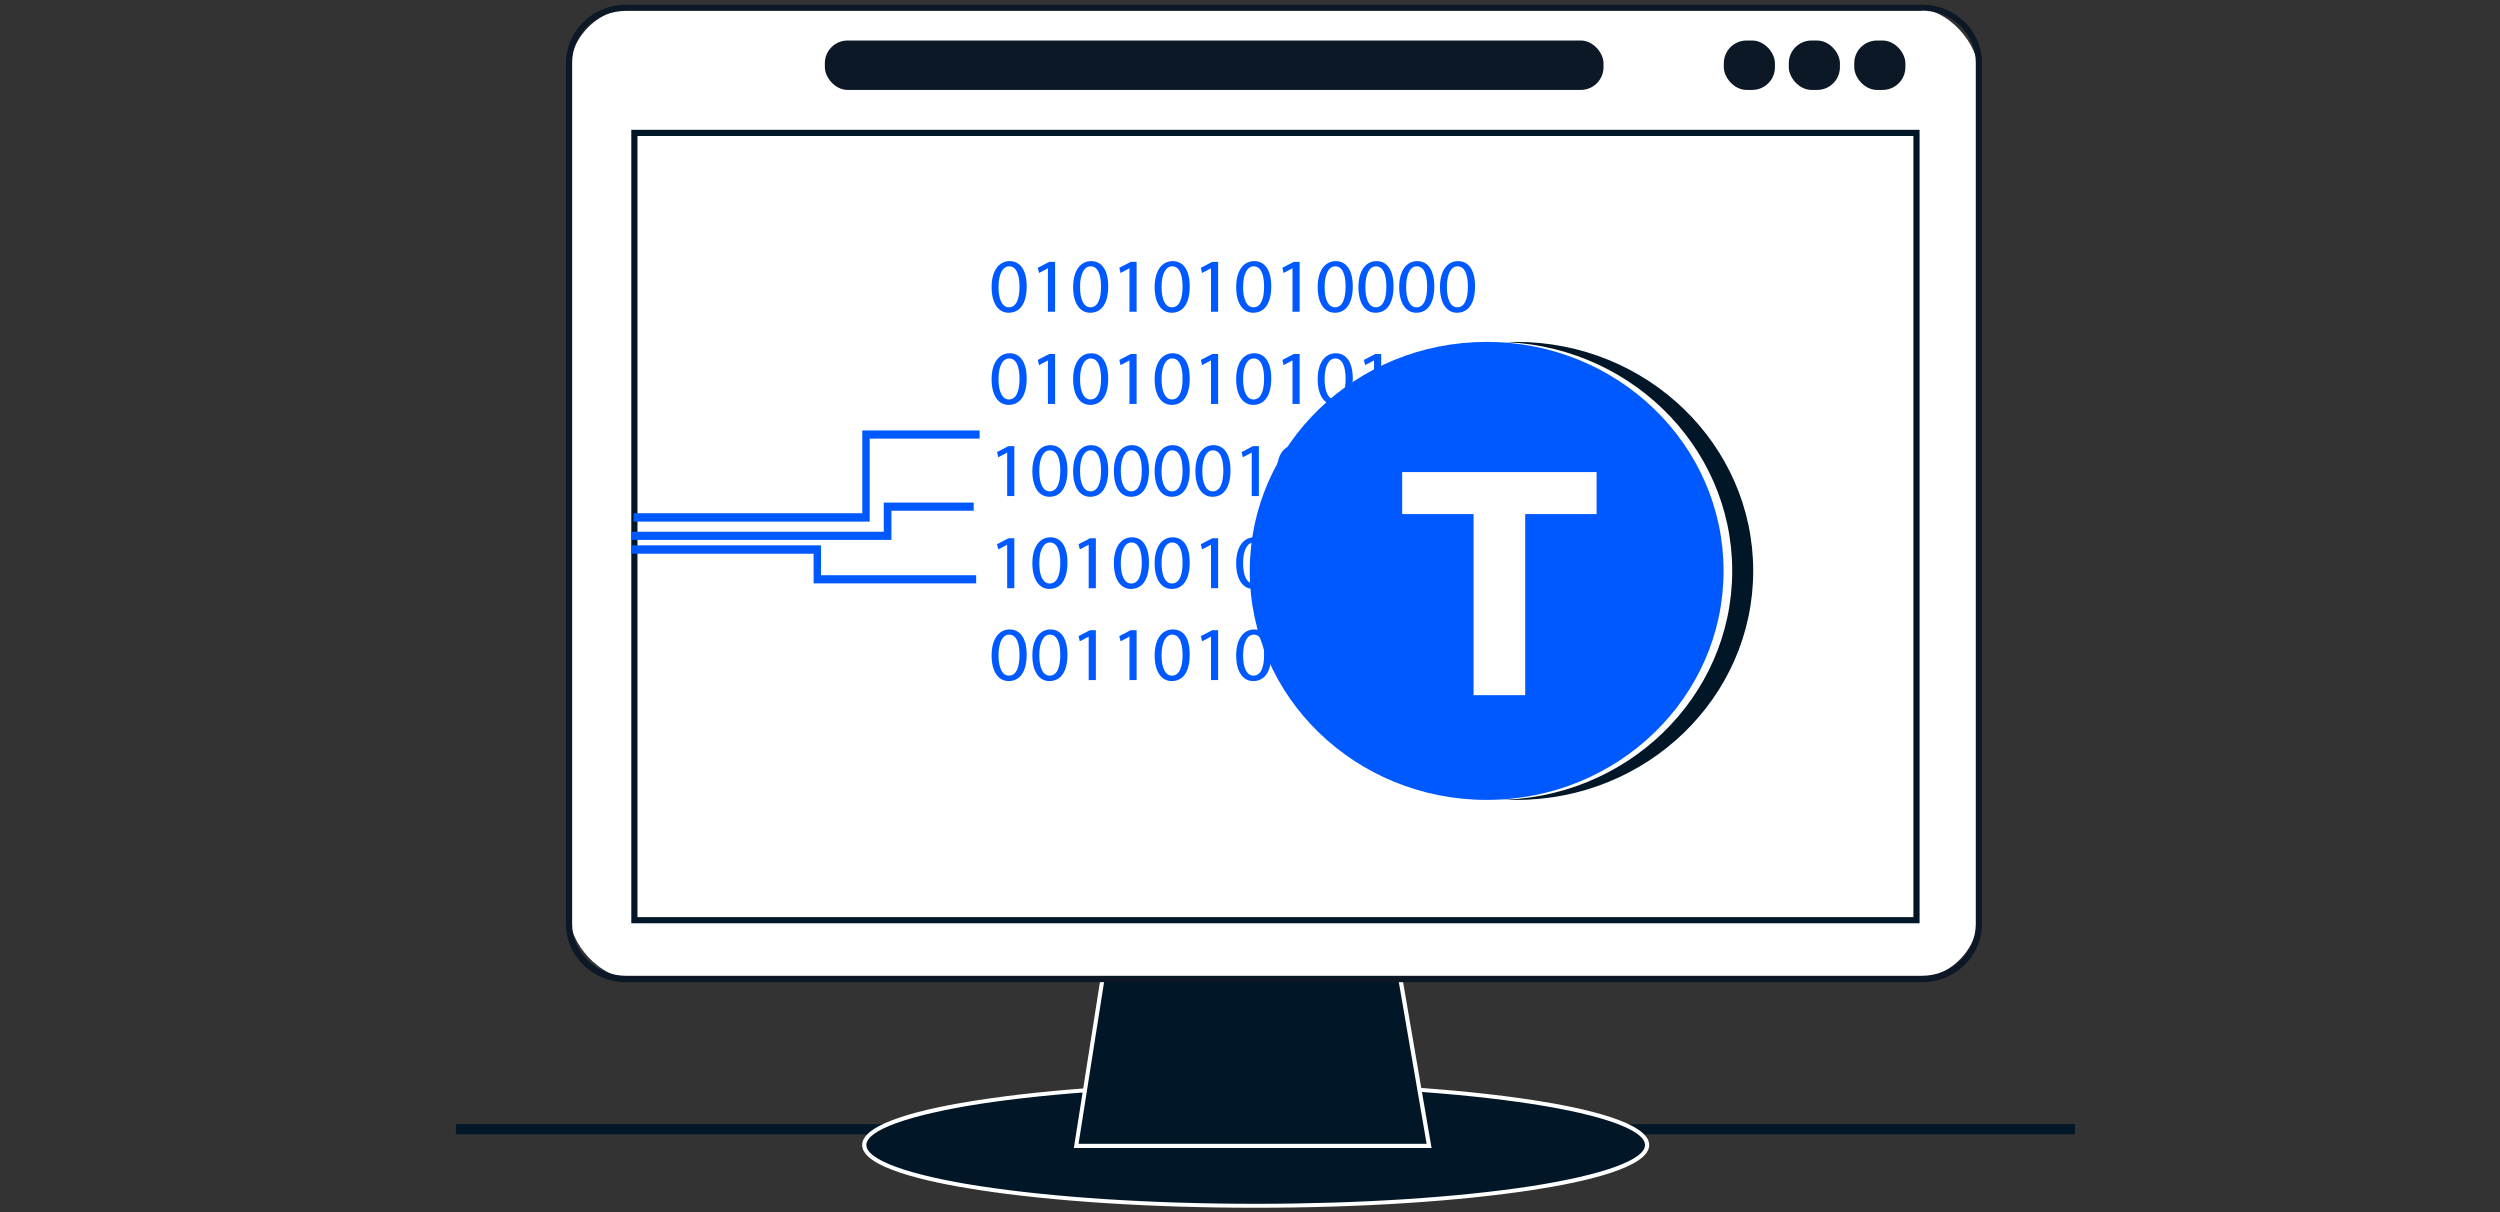 <?xml version="1.0" encoding="UTF-8"?><svg id="Warstwa_1" xmlns="http://www.w3.org/2000/svg" xmlns:xlink="http://www.w3.org/1999/xlink" viewBox="0 0 101.2 49.08"><rect x="0" y="0" width="101.2" height="49.08" fill="#333333" stroke="none"/><defs><style>.cls-1,.cls-2{fill:none;}.cls-3{clip-path:url(#clippath);}.cls-4{fill:#011627;}.cls-5,.cls-6{fill:#0059ff;}.cls-7{fill:#fff;}.cls-8,.cls-9{fill:#0c1826;}.cls-6{stroke:#0059ff;}.cls-6,.cls-9,.cls-2{stroke-miterlimit:10;stroke-width:.25px;}.cls-9,.cls-2{stroke:#011627;}</style><clipPath id="clippath"><rect class="cls-1" x="27.82" y="10.38" width="33.81" height="18.17"/></clipPath></defs><rect class="cls-9" x="18.58" y="45.63" width="65.29" height=".16"/><g><g><ellipse class="cls-4" cx="50.83" cy="46.35" rx="15.85" ry="2.46"/><path class="cls-7" d="m50.83,48.89c4.24,0,8.22-.26,11.22-.72,2.15-.33,4.71-.92,4.71-1.82s-2.56-1.49-4.71-1.82c-3-.46-6.98-.72-11.22-.72s-8.22.26-11.22.72c-2.15.33-4.71.92-4.71,1.82s2.56,1.49,4.71,1.82c3,.46,6.98.72,11.22.72Zm0-4.92c4.23,0,8.2.26,11.19.72,2.86.44,4.57,1.06,4.57,1.66s-1.71,1.21-4.57,1.66c-2.99.46-6.96.72-11.19.72s-8.2-.26-11.19-.72c-2.86-.44-4.57-1.06-4.57-1.66s1.71-1.21,4.57-1.66c2.99-.46,6.96-.72,11.19-.72Z"/></g><g><polyline class="cls-4" points="55.5 32.69 57.85 46.38 43.57 46.38 45.8 32.16"/><polygon class="cls-7" points="43.47 46.47 57.95 46.47 55.58 32.67 55.41 32.7 57.75 46.3 43.66 46.3 45.89 32.17 45.72 32.15 43.47 46.47"/></g><g><rect class="cls-7" x="23.03" y=".31" width="57.08" height="39.33" rx="2.69" ry="2.69"/><path class="cls-8" d="m25.34,39.76h52.46c1.34,0,2.43-1.06,2.43-2.35V2.54c0-1.3-1.09-2.35-2.43-2.35H25.34c-1.34,0-2.43,1.06-2.43,2.35v34.87c0,1.3,1.09,2.35,2.43,2.35ZM77.8.43c1.2,0,2.18.94,2.18,2.1v34.87c0,1.16-.98,2.1-2.18,2.1H25.34c-1.2,0-2.18-.94-2.18-2.1V2.54c0-1.16.98-2.1,2.18-2.1h52.46Z"/></g><rect class="cls-8" x="75.05" y="1.64" width="2.07" height="2" rx=".92" ry=".92" transform="translate(152.18 5.28) rotate(180)"/><rect class="cls-8" x="72.42" y="1.64" width="2.07" height="2" rx=".92" ry=".92" transform="translate(146.9 5.28) rotate(180)"/><rect class="cls-8" x="69.78" y="1.64" width="2.07" height="2" rx=".92" ry=".92" transform="translate(141.63 5.28) rotate(180)"/><rect class="cls-8" x="33.39" y="1.64" width="31.52" height="2" rx=".92" ry=".92" transform="translate(98.3 5.28) rotate(-180)"/><path class="cls-2" d="m25.68,37.25h51.9V5.38H25.68v31.87Z"/></g><g><g class="cls-3"><g><path class="cls-5" d="m40.87,10.57c-.42,0-.73.37-.73,1.05,0,.67.28,1.04.69,1.04.46,0,.73-.38.73-1.07,0-.64-.25-1.02-.69-1.02Zm-.02.21c.29,0,.42.33.42.82,0,.52-.14.84-.43.84-.26,0-.42-.3-.42-.82,0-.55.18-.84.43-.84Z"/><path class="cls-5" d="m42.44,12.62h.27s0-2.02,0-2.02h-.24s-.46.24-.46.24l.05.21.36-.19h0v1.77Z"/><path class="cls-5" d="m44.17,10.57c-.42,0-.73.37-.73,1.05,0,.67.28,1.04.69,1.04.46,0,.73-.38.73-1.07,0-.64-.25-1.02-.69-1.02Zm-.02.21c.29,0,.42.33.42.82,0,.52-.14.84-.43.84-.26,0-.42-.3-.42-.82,0-.55.18-.84.43-.84Z"/><path class="cls-5" d="m45.74,12.62h.27v-2.02s-.24,0-.24,0l-.46.24.05.21.36-.19h0v1.77Z"/><path class="cls-5" d="m47.47,10.57c-.42,0-.73.37-.73,1.05,0,.67.28,1.04.69,1.04.46,0,.73-.38.73-1.07,0-.64-.25-1.02-.69-1.02Zm-.02.21c.29,0,.42.33.42.82,0,.52-.14.84-.43.84-.26,0-.42-.3-.42-.82,0-.55.18-.84.43-.84Z"/><path class="cls-5" d="m49.04,12.62h.27v-2.02s-.24,0-.24,0l-.46.24.05.21.36-.19h0v1.77Z"/><path class="cls-5" d="m50.77,10.57c-.42,0-.73.37-.73,1.05,0,.67.28,1.04.69,1.04.46,0,.73-.38.73-1.07,0-.64-.25-1.02-.69-1.02Zm-.02.21c.29,0,.42.33.42.82,0,.52-.14.84-.43.84-.26,0-.42-.3-.42-.82,0-.55.18-.84.43-.84Z"/><path class="cls-5" d="m52.34,12.62h.27s0-2.02,0-2.02h-.24l-.46.24.05.21.36-.19h0v1.77Z"/><path class="cls-5" d="m54.07,10.57c-.42,0-.73.37-.73,1.05,0,.67.28,1.04.69,1.04.46,0,.73-.38.73-1.07,0-.64-.25-1.02-.69-1.02Zm-.02.21c.29,0,.42.33.42.82,0,.52-.14.84-.43.84-.26,0-.42-.3-.42-.82,0-.55.18-.84.43-.84Z"/><path class="cls-5" d="m55.72,10.57c-.42,0-.73.37-.73,1.05,0,.67.28,1.04.69,1.04.46,0,.73-.38.73-1.07,0-.64-.25-1.02-.69-1.02Zm-.02.21c.29,0,.42.33.42.82,0,.52-.14.84-.43.84-.26,0-.42-.3-.42-.82,0-.55.18-.84.43-.84Z"/><path class="cls-5" d="m57.37,10.57c-.42,0-.73.37-.73,1.05,0,.67.28,1.04.69,1.04.46,0,.73-.38.73-1.07,0-.64-.25-1.02-.69-1.02Zm-.02.21c.29,0,.42.33.42.82,0,.52-.14.84-.43.84-.26,0-.42-.3-.42-.82,0-.55.18-.84.43-.84Z"/><path class="cls-5" d="m59.02,10.57c-.42,0-.73.37-.73,1.05,0,.67.28,1.04.69,1.04.46,0,.73-.38.73-1.07,0-.64-.25-1.02-.69-1.02Zm-.02.21c.29,0,.42.33.42.82,0,.52-.14.84-.43.84-.26,0-.42-.3-.42-.82,0-.55.18-.84.43-.84Z"/><path class="cls-5" d="m40.87,14.3c-.42,0-.73.37-.73,1.05,0,.67.28,1.04.69,1.04.46,0,.73-.38.73-1.07,0-.64-.25-1.02-.69-1.02Zm-.02.21c.29,0,.42.33.42.82,0,.52-.14.84-.43.84-.26,0-.42-.3-.42-.82,0-.55.18-.84.43-.84Z"/><path class="cls-5" d="m42.44,16.35h.27v-2.02s-.24,0-.24,0l-.46.24.05.21.36-.19h0v1.77Z"/><path class="cls-5" d="m44.17,14.3c-.42,0-.73.37-.73,1.05,0,.67.28,1.04.69,1.04.46,0,.73-.38.73-1.07,0-.64-.25-1.02-.69-1.02Zm-.02.21c.29,0,.42.33.42.82,0,.52-.14.84-.43.84-.26,0-.42-.3-.42-.82s.18-.84.43-.84Z"/><path class="cls-5" d="m45.74,16.35h.27v-2.02s-.24,0-.24,0l-.46.24.05.21.36-.19h0v1.77Z"/><path class="cls-5" d="m47.47,14.3c-.42,0-.73.37-.73,1.05,0,.67.28,1.04.69,1.04.46,0,.73-.38.73-1.07,0-.64-.25-1.02-.69-1.02Zm-.02.21c.29,0,.42.33.42.82,0,.52-.14.84-.43.84-.26,0-.42-.3-.42-.82,0-.55.18-.84.43-.84Z"/><path class="cls-5" d="m49.04,16.35h.27s0-2.02,0-2.02h-.24s-.46.24-.46.24l.05.21.36-.19h0v1.77Z"/><path class="cls-5" d="m50.77,14.3c-.42,0-.73.37-.73,1.05,0,.67.28,1.04.69,1.04.46,0,.73-.38.73-1.07,0-.64-.25-1.02-.69-1.02Zm-.02.21c.29,0,.42.33.42.82,0,.52-.14.84-.43.84-.26,0-.42-.3-.42-.82,0-.55.18-.84.43-.84Z"/><path class="cls-5" d="m52.34,16.35h.27s0-2.02,0-2.02h-.24l-.46.24.05.21.36-.19h0v1.77Z"/><path class="cls-5" d="m54.07,14.3c-.42,0-.73.37-.73,1.05,0,.67.28,1.04.69,1.04.46,0,.73-.38.73-1.07,0-.64-.25-1.02-.69-1.02Zm-.02.21c.29,0,.42.33.42.82,0,.52-.14.84-.43.84-.26,0-.42-.3-.42-.82,0-.55.18-.84.43-.84Z"/><path class="cls-5" d="m55.64,16.35h.27s0-2.02,0-2.02h-.24s-.46.24-.46.24l.05.21.36-.19h0v1.77Z"/><path class="cls-5" d="m57.37,14.3c-.42,0-.73.37-.73,1.05,0,.67.28,1.04.69,1.04.46,0,.73-.38.73-1.07,0-.64-.25-1.02-.69-1.02Zm-.02.21c.29,0,.42.33.42.82,0,.52-.14.84-.43.84-.26,0-.42-.3-.42-.82,0-.55.18-.84.43-.84Z"/><path class="cls-5" d="m59.02,14.3c-.42,0-.73.37-.73,1.05,0,.67.28,1.04.69,1.04.46,0,.73-.38.73-1.07s-.25-1.02-.69-1.02Zm-.02.21c.29,0,.42.33.42.82,0,.52-.14.84-.43.84-.26,0-.42-.3-.42-.82,0-.55.18-.84.43-.84Z"/><path class="cls-5" d="m40.79,20.08h.27s0-2.02,0-2.02h-.24s-.46.24-.46.24l.05.21.36-.19h0v1.77Z"/><path class="cls-5" d="m42.52,18.02c-.42,0-.73.37-.73,1.05,0,.67.28,1.04.69,1.04.46,0,.73-.38.73-1.07,0-.64-.25-1.02-.69-1.02Zm-.02.21c.29,0,.42.33.42.82,0,.52-.14.84-.43.84-.26,0-.42-.3-.42-.82,0-.55.18-.84.43-.84Z"/><path class="cls-5" d="m44.17,18.02c-.42,0-.73.37-.73,1.05,0,.67.28,1.04.69,1.04.46,0,.73-.38.73-1.07,0-.64-.25-1.02-.69-1.02Zm-.02.21c.29,0,.42.33.42.82,0,.52-.14.84-.43.84-.26,0-.42-.3-.42-.82,0-.55.18-.84.43-.84Z"/><path class="cls-5" d="m45.82,18.02c-.42,0-.73.37-.73,1.05,0,.67.28,1.04.69,1.04.46,0,.73-.38.73-1.07,0-.64-.25-1.02-.69-1.02Zm-.02.21c.29,0,.42.33.42.82,0,.52-.14.84-.43.84-.26,0-.42-.3-.42-.82,0-.55.18-.84.43-.84Z"/><path class="cls-5" d="m47.47,18.02c-.42,0-.73.37-.73,1.05,0,.67.28,1.04.69,1.04.46,0,.73-.38.73-1.07,0-.64-.25-1.02-.69-1.02Zm-.02.21c.29,0,.42.33.42.82,0,.52-.14.84-.43.84-.26,0-.42-.3-.42-.82s.18-.84.43-.84Z"/><path class="cls-5" d="m49.12,18.02c-.42,0-.73.37-.73,1.05,0,.67.28,1.04.69,1.04.46,0,.73-.38.73-1.07,0-.64-.25-1.02-.69-1.02Zm-.02.21c.29,0,.42.33.42.82,0,.52-.14.84-.43.84-.26,0-.42-.3-.42-.82,0-.55.18-.84.43-.84Z"/><path class="cls-5" d="m50.69,20.08h.27s0-2.02,0-2.02h-.24l-.46.24.05.21.36-.19h0v1.77Z"/><path class="cls-5" d="m52.42,18.02c-.42,0-.73.37-.73,1.05,0,.67.28,1.04.69,1.04.46,0,.73-.38.73-1.07,0-.64-.25-1.02-.69-1.02Zm-.02.21c.29,0,.42.33.42.82,0,.52-.14.84-.43.84-.26,0-.42-.3-.42-.82,0-.55.18-.84.43-.84Z"/><path class="cls-5" d="m54.07,18.02c-.42,0-.73.37-.73,1.05,0,.67.28,1.04.69,1.04.46,0,.73-.38.73-1.07,0-.64-.25-1.02-.69-1.02Zm-.02.21c.29,0,.42.33.42.82,0,.52-.14.84-.43.84-.26,0-.42-.3-.42-.82,0-.55.18-.84.43-.84Z"/><path class="cls-5" d="m55.64,20.08h.27s0-2.02,0-2.02h-.24s-.46.24-.46.24l.05.21.36-.19h0v1.77Z"/><path class="cls-5" d="m57.37,18.02c-.42,0-.73.37-.73,1.05,0,.67.28,1.04.69,1.04.46,0,.73-.38.73-1.07,0-.64-.25-1.02-.69-1.02Zm-.02.21c.29,0,.42.33.42.82,0,.52-.14.84-.43.84-.26,0-.42-.3-.42-.82,0-.55.18-.84.43-.84Z"/><path class="cls-5" d="m58.94,20.08h.27s0-2.02,0-2.02h-.24s-.46.24-.46.24l.05.21.36-.19h0v1.77Z"/><path class="cls-5" d="m40.79,23.81h.27s0-2.02,0-2.02h-.24l-.46.24.05.21.36-.19h0v1.77Z"/><path class="cls-5" d="m42.52,21.75c-.42,0-.73.37-.73,1.05,0,.67.28,1.04.69,1.04.46,0,.73-.38.73-1.07,0-.64-.25-1.02-.69-1.02Zm-.02.21c.29,0,.42.33.42.82,0,.52-.14.84-.43.84-.26,0-.42-.3-.42-.82,0-.55.18-.84.43-.84Z"/><path class="cls-5" d="m44.09,23.81h.27v-2.02s-.24,0-.24,0l-.46.24.05.21.36-.19h0v1.77Z"/><path class="cls-5" d="m45.82,21.75c-.42,0-.73.37-.73,1.05,0,.67.28,1.04.69,1.04.46,0,.73-.38.73-1.07,0-.64-.25-1.02-.69-1.02Zm-.02.21c.29,0,.42.33.42.82,0,.52-.14.84-.43.84-.26,0-.42-.3-.42-.82,0-.55.18-.84.43-.84Z"/><path class="cls-5" d="m47.47,21.75c-.42,0-.73.37-.73,1.05,0,.67.28,1.04.69,1.04.46,0,.73-.38.73-1.07,0-.64-.25-1.02-.69-1.02Zm-.02.21c.29,0,.42.33.42.82,0,.52-.14.84-.43.84-.26,0-.42-.3-.42-.82,0-.55.18-.84.43-.84Z"/><path class="cls-5" d="m49.04,23.81h.27s0-2.02,0-2.02h-.24l-.46.24.05.21.36-.19h0v1.77Z"/><path class="cls-5" d="m50.77,21.75c-.42,0-.73.37-.73,1.05,0,.67.28,1.04.69,1.04.46,0,.73-.38.73-1.07,0-.64-.25-1.02-.69-1.02Zm-.02.21c.29,0,.42.33.42.82,0,.52-.14.84-.43.84-.26,0-.42-.3-.42-.82,0-.55.18-.84.43-.84Z"/><path class="cls-5" d="m52.34,23.81h.27v-2.02s-.24,0-.24,0l-.46.24.05.21.36-.19h0v1.77Z"/><path class="cls-5" d="m54.07,21.75c-.42,0-.73.37-.73,1.05,0,.67.28,1.04.69,1.04.46,0,.73-.38.73-1.07,0-.64-.25-1.02-.69-1.02Zm-.02.21c.29,0,.42.33.42.82,0,.52-.14.84-.43.84-.26,0-.42-.3-.42-.82,0-.55.18-.84.43-.84Z"/><path class="cls-5" d="m55.64,23.81h.27s0-2.02,0-2.02h-.24s-.46.24-.46.24l.05.21.36-.19h0v1.77Z"/><path class="cls-5" d="m57.37,21.75c-.42,0-.73.37-.73,1.05,0,.67.28,1.04.69,1.04.46,0,.73-.38.73-1.07,0-.64-.25-1.02-.69-1.02Zm-.02.21c.29,0,.42.33.42.82,0,.52-.14.84-.43.84-.26,0-.42-.3-.42-.82,0-.55.18-.84.43-.84Z"/><path class="cls-5" d="m58.94,23.81h.27v-2.02s-.24,0-.24,0l-.46.24.05.21.36-.19h0v1.77Z"/><path class="cls-5" d="m40.87,25.48c-.42,0-.73.37-.73,1.05,0,.67.28,1.04.69,1.04.46,0,.73-.38.73-1.07,0-.64-.25-1.02-.69-1.02Zm-.02.21c.29,0,.42.33.42.82,0,.52-.14.84-.43.84-.26,0-.42-.3-.42-.82,0-.55.18-.84.43-.84Z"/><path class="cls-5" d="m42.52,25.48c-.42,0-.73.37-.73,1.05,0,.67.28,1.04.69,1.04.46,0,.73-.38.73-1.07,0-.64-.25-1.02-.69-1.02Zm-.02.21c.29,0,.42.33.42.82,0,.52-.14.84-.43.84-.26,0-.42-.3-.42-.82,0-.55.18-.84.43-.84Z"/><path class="cls-5" d="m44.09,27.53h.27s0-2.02,0-2.02h-.24s-.46.24-.46.24l.05.21.36-.19h0v1.77Z"/><path class="cls-5" d="m45.74,27.53h.27s0-2.02,0-2.02h-.24s-.46.24-.46.24l.05.21.36-.19h0v1.77Z"/><path class="cls-5" d="m47.47,25.48c-.42,0-.73.37-.73,1.05,0,.67.28,1.04.69,1.04.46,0,.73-.38.73-1.07s-.25-1.02-.69-1.02Zm-.02.21c.29,0,.42.33.42.82,0,.52-.14.84-.43.84-.26,0-.42-.3-.42-.82,0-.55.18-.84.43-.84Z"/><path class="cls-5" d="m49.04,27.53h.27s0-2.02,0-2.02h-.24l-.46.24.05.21.36-.19h0v1.77Z"/><path class="cls-5" d="m50.77,25.48c-.42,0-.73.37-.73,1.05,0,.67.28,1.04.69,1.04.46,0,.73-.38.73-1.07,0-.64-.25-1.02-.69-1.02Zm-.02.21c.29,0,.42.33.42.82,0,.52-.14.84-.43.84-.26,0-.42-.3-.42-.82,0-.55.18-.84.43-.84Z"/><path class="cls-5" d="m52.34,27.53h.27s0-2.02,0-2.02h-.24s-.46.24-.46.24l.05.21.36-.19h0v1.77Z"/><path class="cls-5" d="m54.07,25.48c-.42,0-.73.37-.73,1.05,0,.67.28,1.04.69,1.04.46,0,.73-.38.73-1.07,0-.64-.25-1.02-.69-1.02Zm-.02.21c.29,0,.42.33.42.82,0,.52-.14.84-.43.84-.26,0-.42-.3-.42-.82,0-.55.18-.84.43-.84Z"/><path class="cls-5" d="m55.64,27.53h.27s0-2.02,0-2.02h-.24l-.46.24.05.21.36-.19h0v1.77Z"/><path class="cls-5" d="m57.37,25.48c-.42,0-.73.37-.73,1.05,0,.67.28,1.04.69,1.04.46,0,.73-.38.73-1.07,0-.64-.25-1.02-.69-1.02Zm-.02.21c.29,0,.42.33.42.82,0,.52-.14.84-.43.84-.26,0-.42-.3-.42-.82,0-.55.18-.84.43-.84Z"/><path class="cls-5" d="m58.94,27.53h.27s0-2.02,0-2.02h-.24s-.46.24-.46.24l.05.21.36-.19h0v1.77Z"/><path class="cls-5" d="m40.87,29.21c-.42,0-.73.37-.73,1.05,0,.67.28,1.04.69,1.04.46,0,.73-.38.73-1.07,0-.64-.25-1.02-.69-1.02Zm-.02.21c.29,0,.42.33.42.82,0,.52-.14.84-.43.84-.26,0-.42-.3-.42-.82,0-.55.18-.84.43-.84Z"/><path class="cls-5" d="m42.44,31.26h.27s0-2.02,0-2.02h-.24l-.46.24.05.21.36-.19h0v1.77Z"/><path class="cls-5" d="m44.17,29.21c-.42,0-.73.37-.73,1.05,0,.67.28,1.04.69,1.04.46,0,.73-.38.73-1.07,0-.64-.25-1.02-.69-1.02Zm-.02.21c.29,0,.42.33.42.82,0,.52-.14.84-.43.84-.26,0-.42-.3-.42-.82s.18-.84.43-.84Z"/><path class="cls-5" d="m45.74,31.26h.27s0-2.02,0-2.02h-.24s-.46.24-.46.24l.05.21.36-.19h0v1.77Z"/><path class="cls-5" d="m47.47,29.21c-.42,0-.73.37-.73,1.05,0,.67.28,1.04.69,1.04.46,0,.73-.38.73-1.07,0-.64-.25-1.02-.69-1.02Zm-.02.21c.29,0,.42.33.42.82,0,.52-.14.84-.43.84-.26,0-.42-.3-.42-.82,0-.55.18-.84.43-.84Z"/><path class="cls-5" d="m49.04,31.26h.27s0-2.02,0-2.02h-.24l-.46.24.05.21.36-.19h0v1.77Z"/><path class="cls-5" d="m50.77,29.21c-.42,0-.73.37-.73,1.05,0,.67.28,1.04.69,1.04.46,0,.73-.38.73-1.07,0-.64-.25-1.02-.69-1.02Zm-.02.21c.29,0,.42.33.42.82s-.14.84-.43.84c-.26,0-.42-.3-.42-.82s.18-.84.43-.84Z"/><path class="cls-5" d="m52.42,29.21c-.42,0-.73.37-.73,1.05,0,.67.28,1.04.69,1.04.46,0,.73-.38.73-1.07,0-.64-.25-1.02-.69-1.02Zm-.02.21c.29,0,.42.33.42.82,0,.52-.14.84-.43.84-.26,0-.42-.3-.42-.82,0-.55.18-.84.43-.84Z"/><path class="cls-5" d="m54.07,29.21c-.42,0-.73.37-.73,1.05,0,.67.28,1.04.69,1.04.46,0,.73-.38.73-1.07,0-.64-.25-1.02-.69-1.02Zm-.02.21c.29,0,.42.33.42.82,0,.52-.14.84-.43.84-.26,0-.42-.3-.42-.82,0-.55.18-.84.43-.84Z"/><path class="cls-5" d="m55.72,29.21c-.42,0-.73.37-.73,1.05,0,.67.28,1.04.69,1.04.46,0,.73-.38.73-1.07,0-.64-.25-1.02-.69-1.02Zm-.02.21c.29,0,.42.33.42.82s-.14.84-.43.84c-.26,0-.42-.3-.42-.82,0-.55.18-.84.43-.84Z"/><path class="cls-5" d="m57.29,31.26h.27s0-2.02,0-2.02h-.24l-.46.24.05.21.36-.19h0v1.77Z"/><path class="cls-5" d="m59.02,29.21c-.42,0-.73.37-.73,1.05,0,.67.28,1.04.69,1.04.46,0,.73-.38.73-1.07,0-.64-.25-1.02-.69-1.02Zm-.02.21c.29,0,.42.33.42.82,0,.52-.14.84-.43.84-.26,0-.42-.3-.42-.82,0-.55.18-.84.43-.84Z"/></g></g><g><ellipse class="cls-4" cx="61.38" cy="23.11" rx="9.59" ry="9.27"/><ellipse class="cls-7" cx="60.53" cy="23.11" rx="9.59" ry="9.27"/><ellipse class="cls-5" cx="60.18" cy="23.11" rx="9.59" ry="9.27"/></g><path class="cls-7" d="m59.65,20.81h-2.89v-1.7h7.87v1.7h-2.89v7.33h-2.09v-7.33Z"/></g><g><polygon class="cls-6" points="25.77 20.99 35.08 20.99 35.08 17.63 39.53 17.63 39.53 17.55 35.03 17.55 35.03 20.9 25.77 20.9 25.77 20.99"/><polygon class="cls-6" points="25.68 21.73 35.96 21.73 35.96 20.55 39.29 20.55 39.29 20.47 35.9 20.47 35.9 21.65 25.68 21.65 25.68 21.73"/><polygon class="cls-6" points="33.06 23.49 39.39 23.49 39.39 23.41 33.11 23.41 33.11 22.2 25.68 22.2 25.68 22.29 33.06 22.29 33.06 23.49"/></g></svg>